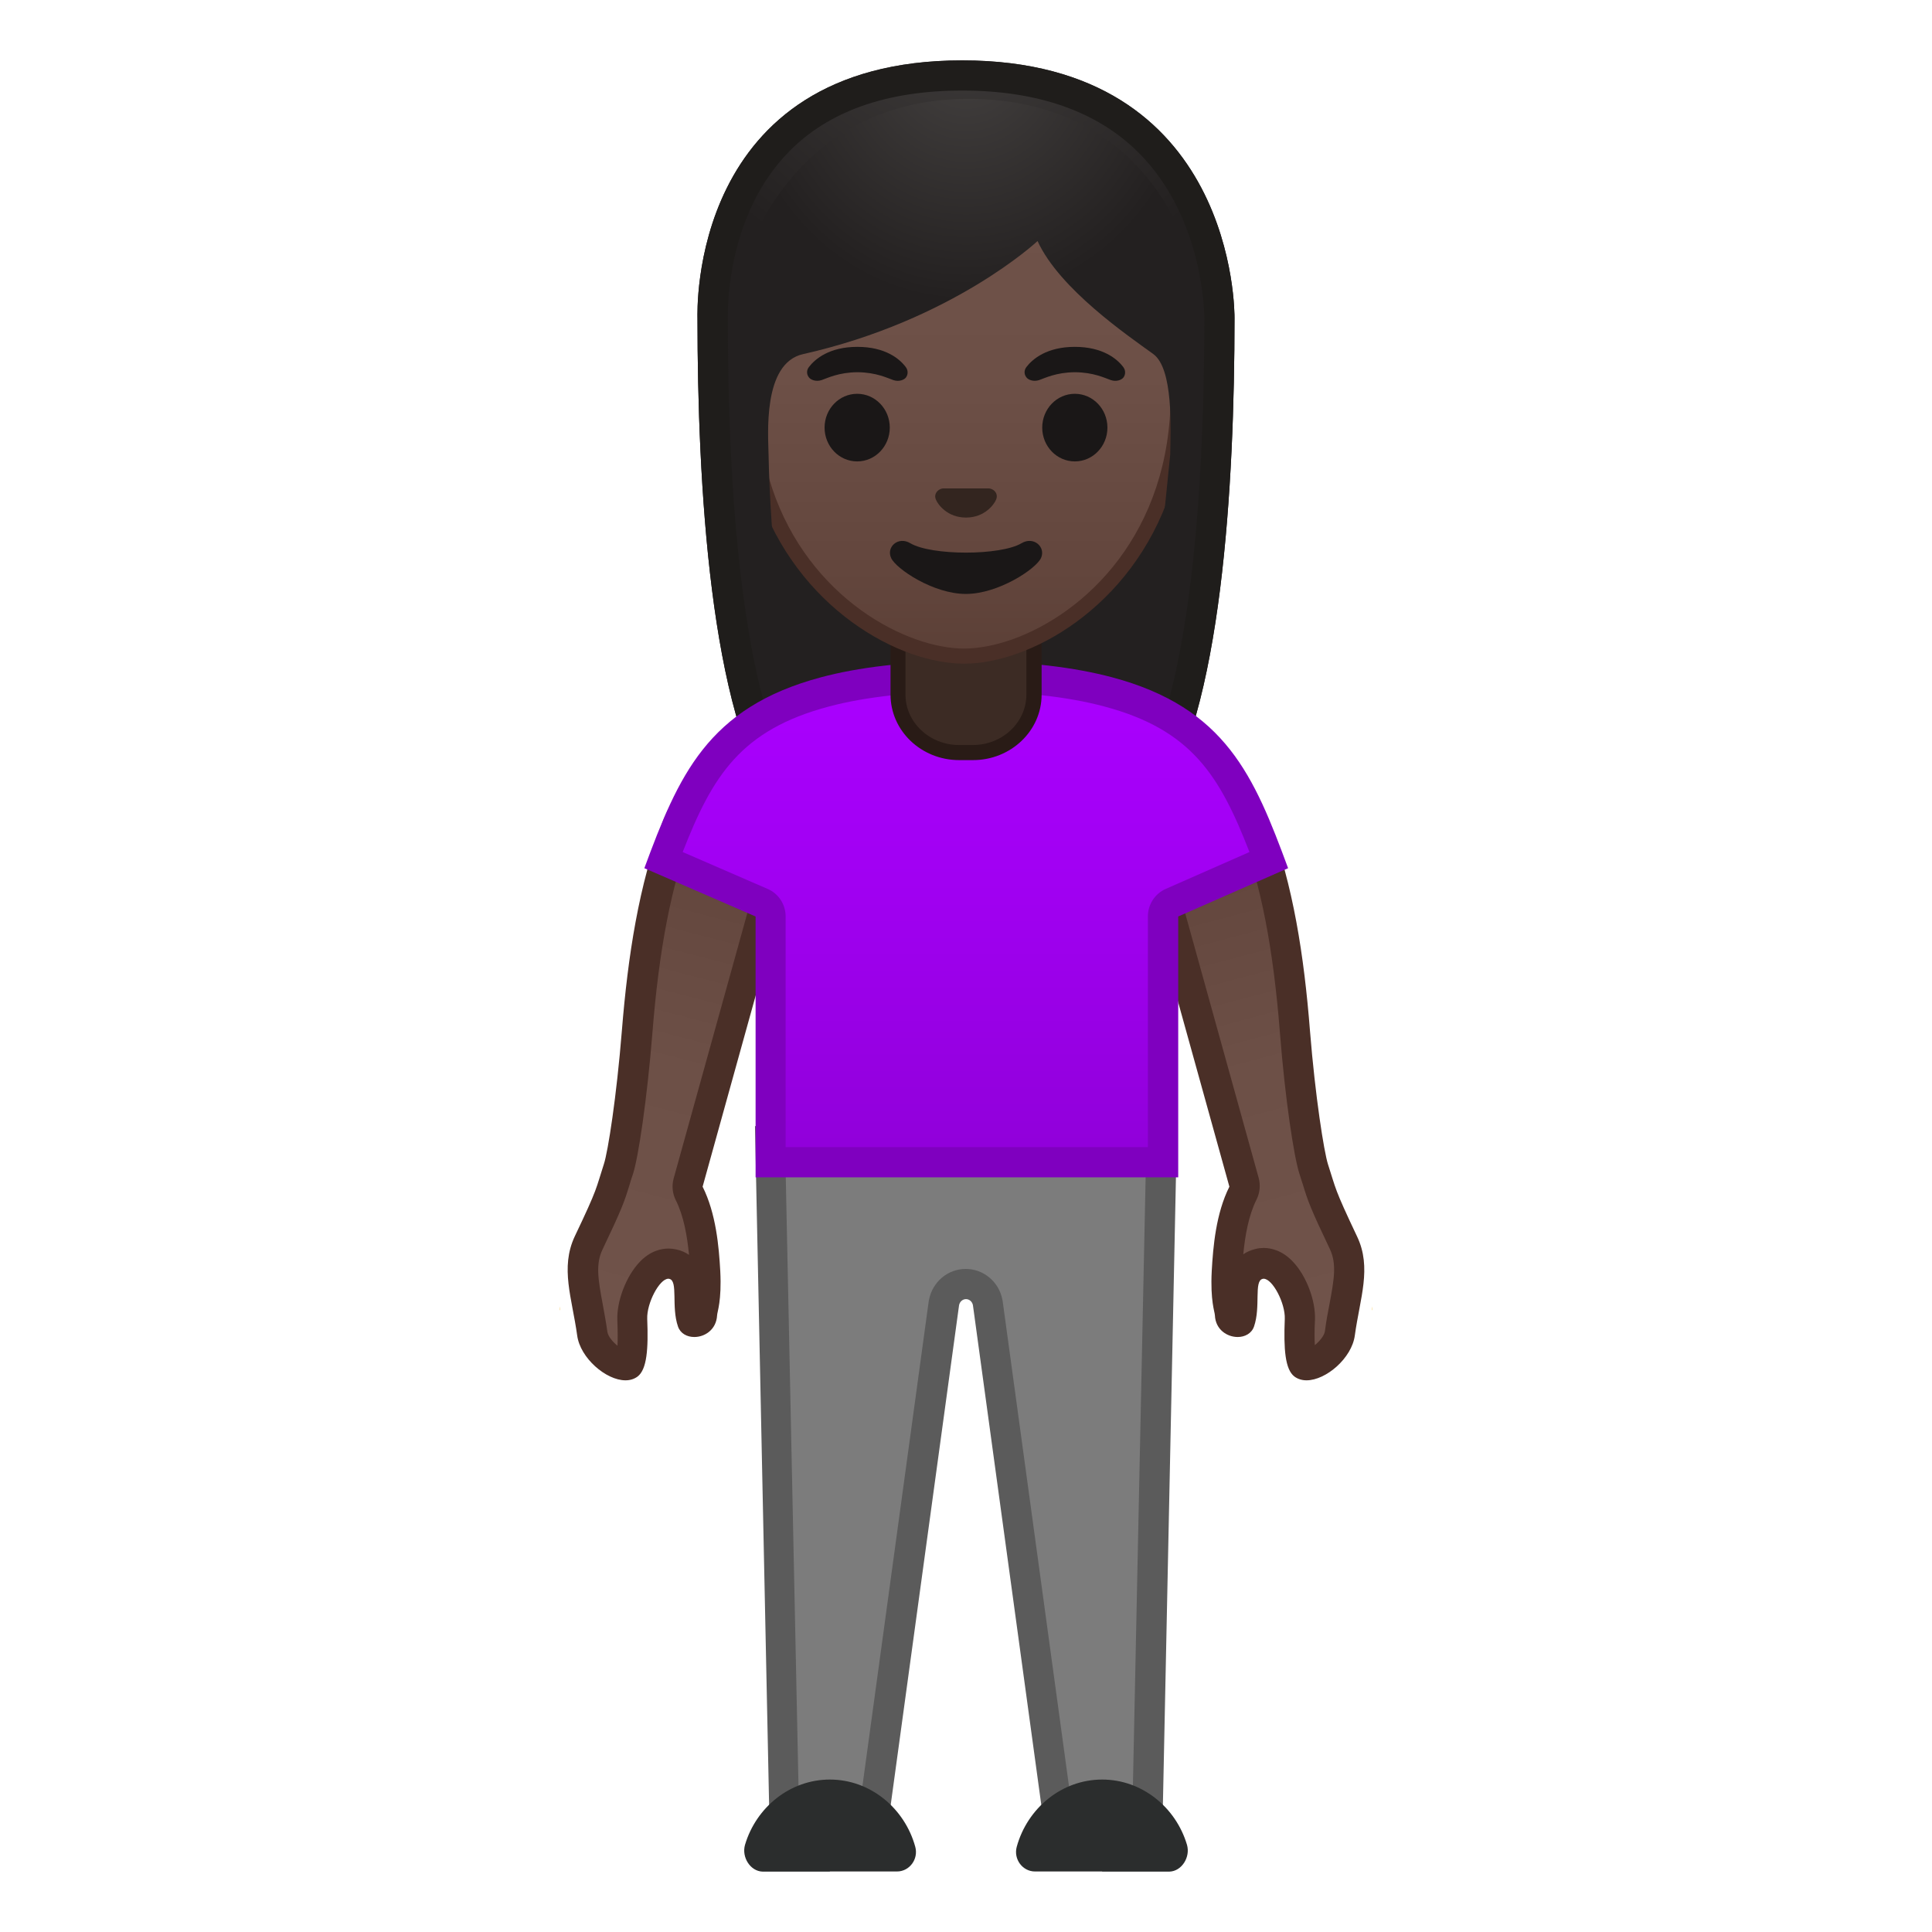 <svg enable-background="new 0 0 128 128" viewBox="0 0 128 128" xmlns="http://www.w3.org/2000/svg"><radialGradient id="h" cx="63.579" cy="-2.078" r="21.79" gradientTransform="matrix(-1 0 0 1 127.46 0)" gradientUnits="userSpaceOnUse"><stop stop-color="#444140" offset=".002"/><stop stop-color="#232020" offset="1"/></radialGradient><path d="m63.75 4c18.19 0 18.04 16.82 18.04 17.08 0 10.89-0.83 26.28-5.19 32.33-1.73 2.4-5.07 2.53-5.07 2.53l-7.53-0.01-7.53 0.01s-3.34-0.13-5.07-2.53c-4.36-6.05-5.19-21.44-5.19-32.33 0.01-0.26-0.65-17.08 17.54-17.08z" fill="url(#h)"/><path d="m63.75 6c5.03 0 8.97 1.39 11.7 4.13 4.3 4.31 4.34 10.68 4.34 10.95 0 15.78-1.71 26.85-4.81 31.16-1.06 1.47-3.25 1.68-3.5 1.7l-7.48-0.01-7.46 0.01c-0.29-0.02-2.46-0.24-3.51-1.7-3.1-4.31-4.81-15.38-4.81-31.16v-0.07c-0.01-0.69-0.02-6.81 4.05-10.96 2.63-2.69 6.49-4.05 11.48-4.05m0-2c-18.19 0-17.54 16.82-17.54 17.08 0 10.89 0.83 26.28 5.19 32.33 1.73 2.4 5.07 2.53 5.07 2.53l7.53-0.01 7.53 0.01s3.34-0.13 5.07-2.53c4.36-6.05 5.19-21.44 5.19-32.33 0-0.26 0.14-17.08-18.04-17.08z" fill="#1F1D1B"/><linearGradient id="g" x1="52.563" x2="37.494" y1="58.323" y2="91.642" gradientTransform="matrix(-.986 -.165 -.165 .986 138.91 3.434)" gradientUnits="userSpaceOnUse"><stop stop-color="#5C4037" offset="0"/><stop stop-color="#63463D" offset=".158"/><stop stop-color="#6D5047" offset=".533"/><stop stop-color="#70534A" offset="1"/></linearGradient><path d="m86.55 90.45c-0.14 0-0.19-0.04-0.2-0.05-0.1-0.1-0.34-0.62-0.24-2.98 0.05-1.12-0.57-2.47-1.2-3.12-0.37-0.39-0.77-0.58-1.2-0.58-0.08 0-0.22 0.02-0.29 0.03-1.08 0.25-1.1 1.39-1.12 2.23-0.01 0.52-0.02 1.11-0.18 1.57-0.01 0-0.05 0.02-0.13 0.02-0.05 0-0.49-0.01-0.51-0.48 0-0.09-0.02-0.22-0.06-0.4-0.07-0.33-0.22-1.01-0.14-2.42 0.08-1.6 0.28-3.64 1.06-5.2 0.11-0.22 0.14-0.48 0.07-0.71l-5.3-19.09-2-6.52c0.85-0.41 2.39-1.03 3.93-1.03 1.97 0 3.32 1.01 4.11 3.1 1.35 3.55 2.19 7.86 2.64 13.57 0.33 4.15 0.9 8.03 1.23 9.06 0.09 0.29 0.17 0.53 0.23 0.74 0.32 1.03 0.43 1.41 1.75 4.18 0.62 1.3 0.37 2.61 0.05 4.27-0.11 0.56-0.21 1.13-0.3 1.74-0.12 0.96-1.42 2.07-2.2 2.07z" fill="url(#g)"/><path d="m79.05 52.7c1.04 0 2.35 0.28 3.17 2.45 1.32 3.46 2.14 7.68 2.58 13.29 0.34 4.36 0.93 8.21 1.28 9.29 0.09 0.29 0.16 0.52 0.23 0.72 0.35 1.15 0.51 1.6 1.8 4.31 0.45 0.96 0.29 1.96-0.03 3.65-0.11 0.56-0.22 1.15-0.3 1.78-0.04 0.3-0.36 0.68-0.67 0.93-0.02-0.37-0.03-0.91 0.01-1.69 0.05-1.27-0.58-2.93-1.48-3.86-0.7-0.73-1.43-0.89-1.92-0.89-0.17 0-0.35 0.02-0.51 0.06-0.34 0.08-0.61 0.2-0.84 0.36 0.12-1.24 0.35-2.57 0.88-3.63 0.22-0.44 0.27-0.95 0.14-1.43l-5.3-19.09c0-0.02-0.01-0.03-0.01-0.05l-1.73-5.65c0.74-0.26 1.73-0.55 2.7-0.55m0-2c-2.62 0-5.13 1.54-5.13 1.54l2.23 7.29 5.3 19.09c-0.89 1.77-1.08 3.97-1.17 5.6-0.1 1.98 0.2 2.68 0.21 2.92 0.04 0.95 0.81 1.44 1.51 1.44 0.47 0 0.92-0.23 1.08-0.69 0.46-1.32-0.02-3.02 0.57-3.16 0.02-0.01 0.05-0.01 0.07-0.01 0.59 0 1.44 1.62 1.4 2.66-0.08 2 0.02 3.35 0.64 3.82 0.23 0.17 0.51 0.25 0.8 0.25 1.29 0 3-1.47 3.2-2.97 0.34-2.48 1.14-4.48 0.15-6.56-1.55-3.27-1.38-3.1-1.93-4.79-0.26-0.82-0.84-4.47-1.19-8.83-0.39-4.97-1.12-9.69-2.71-13.85-1.09-2.91-3.09-3.75-5.03-3.75z" fill="#4A2F27"/><linearGradient id="f" x1="33.617" x2="33.653" y1="90.016" y2="90.016" gradientTransform="matrix(-.986 -.165 -.165 .986 138.91 3.434)" gradientUnits="userSpaceOnUse"><stop stop-color="#FFB300" offset="0"/><stop stop-color="#FFCA28" offset=".401"/></linearGradient><path d="m90.9 86.81c0.01-0.15 0.01-0.26 0.01-0.26s0.01 0.28-0.01 0.26z" fill="url(#f)"/><path d="m90.91 86.55s0 0.11-0.01 0.26c0.02 0 0.01-0.26 0.01-0.26z" fill="#EDA600"/><linearGradient id="e" x1="47.822" x2="32.94" y1="57.354" y2="90.759" gradientTransform="matrix(.986 -.165 .165 .986 -6.147 3.434)" gradientUnits="userSpaceOnUse"><stop stop-color="#5C4037" offset="0"/><stop stop-color="#63463D" offset=".158"/><stop stop-color="#6D5047" offset=".533"/><stop stop-color="#70534A" offset="1"/></linearGradient><path d="m41.45 90.45c-0.78 0-2.08-1.11-2.21-2.1-0.08-0.6-0.19-1.18-0.3-1.74-0.31-1.66-0.56-2.97 0.05-4.27 1.31-2.76 1.43-3.15 1.75-4.18 0.06-0.21 0.14-0.44 0.23-0.74 0.33-1.03 0.9-4.92 1.23-9.06 0.45-5.71 1.29-10.02 2.64-13.57 0.79-2.08 2.14-3.1 4.11-3.1 1.55 0 3.09 0.62 3.93 1.03l-1.99 6.5-5.31 19.11c-0.07 0.24-0.04 0.49 0.07 0.71 0.78 1.56 0.98 3.6 1.06 5.2 0.08 1.41-0.07 2.09-0.14 2.42-0.04 0.18-0.06 0.31-0.06 0.4-0.02 0.47-0.46 0.48-0.51 0.48-0.08 0-0.13-0.02-0.14-0.03-0.15-0.44-0.16-1.04-0.17-1.56-0.01-0.84-0.03-1.99-1.12-2.23-0.07-0.02-0.22-0.03-0.29-0.03-0.43 0-0.83 0.2-1.2 0.58-0.63 0.65-1.25 2-1.2 3.12 0.1 2.36-0.14 2.88-0.25 2.99 0 0.03-0.05 0.07-0.18 0.07z" fill="url(#e)"/><path d="m48.95 52.7c0.97 0 1.96 0.29 2.72 0.59l-1.73 5.65c-0.01 0.02-0.01 0.03-0.01 0.05l-5.3 19.09c-0.13 0.48-0.08 0.99 0.14 1.43 0.53 1.05 0.76 2.39 0.88 3.63-0.23-0.16-0.5-0.29-0.84-0.36-0.17-0.04-0.34-0.06-0.51-0.06-0.49 0-1.22 0.15-1.92 0.89-0.89 0.93-1.53 2.59-1.48 3.86 0.03 0.78 0.03 1.32 0.01 1.69-0.32-0.26-0.63-0.63-0.67-0.93-0.09-0.64-0.2-1.22-0.3-1.78-0.32-1.69-0.48-2.7-0.03-3.65 1.29-2.71 1.45-3.16 1.8-4.31 0.06-0.2 0.13-0.44 0.23-0.72 0.35-1.08 0.93-4.93 1.28-9.29 0.44-5.61 1.26-9.83 2.58-13.29 0.8-2.21 2.11-2.49 3.15-2.49m0-2c-1.94 0-3.94 0.84-5.04 3.74-1.58 4.16-2.31 8.88-2.71 13.85-0.35 4.36-0.92 8.01-1.19 8.83-0.55 1.69-0.37 1.52-1.93 4.79-0.98 2.09-0.18 4.09 0.16 6.57 0.2 1.49 1.91 2.97 3.2 2.97 0.3 0 0.57-0.08 0.8-0.25 0.62-0.47 0.72-1.82 0.64-3.82-0.04-1.04 0.81-2.66 1.4-2.66 0.02 0 0.05 0 0.07 0.01 0.59 0.14 0.11 1.84 0.57 3.16 0.16 0.46 0.6 0.69 1.08 0.69 0.7 0 1.46-0.49 1.51-1.44 0.01-0.24 0.31-0.94 0.21-2.92-0.09-1.63-0.28-3.82-1.17-5.6l5.3-19.09 2.23-7.29s-2.5-1.54-5.13-1.54z" fill="#4A2F27"/><linearGradient id="d" x1="28.923" x2="28.959" y1="89.232" y2="89.232" gradientTransform="matrix(.986 -.165 .165 .986 -6.147 3.434)" gradientUnits="userSpaceOnUse"><stop stop-color="#FFB300" offset="0"/><stop stop-color="#FFCA28" offset=".401"/></linearGradient><path d="m37.1 86.81c-0.01-0.15-0.01-0.26-0.01-0.26s-0.01 0.28 0.01 0.26z" fill="url(#d)"/><path d="m37.09 86.55s-0.01 0.26 0.01 0.26c-0.01-0.15-0.01-0.26-0.01-0.26z" fill="#EDA600"/><path d="m70.24 121.41-4.79-35.06c-0.14-0.76-0.75-1.27-1.45-1.27s-1.31 0.51-1.44 1.22l-4.8 35.11-5.76 0.24-0.96-46.03h25.91l-0.95 46.03-5.76-0.24z" fill="#7C7C7C"/><path d="m75.93 76.61-0.92 43.99-3.9-0.16-4.68-34.23c0-0.03-0.01-0.06-0.02-0.1-0.22-1.18-1.24-2.04-2.43-2.04s-2.2 0.86-2.43 2.04c-0.01 0.03-0.01 0.06-0.02 0.1l-4.68 34.23-3.9 0.16-0.92-43.99h23.9m2.05-2zm0 0h-27.96l1 48.08 7.61-0.32 4.91-35.89c0.04-0.24 0.24-0.41 0.46-0.41s0.42 0.17 0.46 0.41l4.91 35.89 7.61 0.32 1-48.08z" fill="#5B5B5B"/><g fill="#2B2D2D"><path d="m73.02 124h4.45c0.82-0.02 1.41-0.96 1.17-1.78-0.74-2.49-2.99-4.32-5.62-4.32-2.68 0-4.96 1.9-5.66 4.46-0.22 0.82 0.39 1.63 1.21 1.63h4.45z"/><path d="m54.98 124h-4.45c-0.82-0.02-1.41-0.96-1.17-1.78 0.74-2.49 2.99-4.32 5.62-4.32 2.68 0 4.96 1.9 5.66 4.46 0.22 0.82-0.39 1.63-1.21 1.63h-4.45z"/></g><linearGradient id="c" x1="63.462" x2="63.462" y1="44.814" y2="77" gradientTransform="matrix(-1 0 0 1 127.46 0)" gradientUnits="userSpaceOnUse"><stop stop-color="#a0f" offset="0"/><stop stop-color="#A100F2" offset=".419"/><stop stop-color="#9000D9" offset="1"/></linearGradient><path d="m51.04 77v-16.28c0-0.4-0.24-0.76-0.6-0.92l-6.5-2.82c2.16-5.74 4.08-9.38 10.7-11.14 2.52-0.67 5.74-1.03 9.32-1.03h0.16c3.6 0 6.71 0.35 9.27 1.03 6.58 1.75 8.49 5.4 10.66 11.15l-6.41 2.82c-0.36 0.16-0.6 0.52-0.6 0.92v16.27h-26z" fill="url(#c)"/><path d="m64.13 45.81c3.46 0 6.58 0.34 9.01 0.99 5.8 1.54 7.67 4.58 9.64 9.65l-5.54 2.44c-0.73 0.32-1.19 1.04-1.19 1.83v15.28h-24v-15.28c0-0.8-0.47-1.52-1.2-1.83l-5.62-2.44c1.97-5.05 3.85-8.09 9.68-9.64 2.44-0.65 5.57-0.99 9.06-0.99h0.08l0.08-0.01m0-2h-0.08-0.08c-3.96 0-7.18 0.42-9.57 1.06-7.55 2.01-9.46 6.56-11.71 12.65l7.37 3.2v17.28h28v-17.28l7.28-3.2c-2.25-6.09-4.12-10.64-11.67-12.65-2.41-0.64-5.58-1.06-9.54-1.06z" fill="#7F00BF"/><path d="m63.55 49.85c-2.23 0-4.05-1.72-4.05-3.84v-4.8h9v4.8c0 2.12-1.82 3.84-4.05 3.84h-0.9z" fill="#3C2B24"/><path d="m68 41.72v4.3c0 1.84-1.59 3.34-3.55 3.34h-0.91c-1.95 0-3.55-1.5-3.55-3.34v-4.3h8.01m1-1h-10v5.3c0 2.4 2.04 4.34 4.55 4.34h0.91c2.51 0 4.55-1.94 4.55-4.34v-5.3h-0.01z" fill="#291B16"/><linearGradient id="b" x1="63.598" x2="63.598" y1="43.224" y2="8.753" gradientTransform="matrix(-1 0 0 1 127.46 0)" gradientUnits="userSpaceOnUse"><stop stop-color="#5C4037" offset="0"/><stop stop-color="#63463D" offset=".158"/><stop stop-color="#6D5047" offset=".533"/><stop stop-color="#70534A" offset="1"/></linearGradient><path d="m63.87 43.47c-1.01 0-2.15-0.22-3.32-0.62-5.02-1.77-10.88-7.21-10.88-16.75 0-12.7 7.65-17.2 14.19-17.2 6.55 0 14.19 4.51 14.19 17.2 0 9.53-5.85 14.97-10.86 16.75-1.16 0.4-2.31 0.62-3.32 0.62z" fill="url(#b)"/><path d="m63.87 9.39c6.32 0 13.69 4.37 13.69 16.7 0 9.26-5.67 14.56-10.52 16.28-1.12 0.39-2.21 0.6-3.17 0.6-0.95 0-2.04-0.21-3.15-0.6-4.86-1.71-10.54-7-10.54-16.28-0.01-12.32 7.37-16.7 13.69-16.7m0-1c-7.63 0-14.69 5.67-14.69 17.7 0 9.67 6 15.39 11.21 17.23 1.23 0.43 2.43 0.65 3.48 0.65 1.06 0 2.26-0.22 3.5-0.66 5.21-1.84 11.19-7.56 11.19-17.22 0-12.03-7.07-17.7-14.69-17.7z" fill="#4A2F27"/><g fill="#1A1717"><ellipse cx="71.21" cy="28.33" rx="2.16" ry="2.24"/><ellipse cx="56.79" cy="28.33" rx="2.16" ry="2.24"/></g><path d="m62.31 32.4c0.05-0.02 0.09-0.03 0.14-0.04h3.1c0.05 0.01 0.09 0.02 0.14 0.04 0.28 0.11 0.44 0.4 0.3 0.71-0.13 0.31-0.75 1.18-1.99 1.18s-1.86-0.87-1.99-1.18c-0.14-0.3 0.02-0.59 0.3-0.71z" fill="#33251F"/><g fill="#1A1717"><path d="m68 24.32c0.41-0.54 1.36-1.34 3.21-1.34 1.84 0 2.8 0.79 3.21 1.34 0.18 0.24 0.14 0.52 0.01 0.69-0.12 0.16-0.46 0.3-0.84 0.17s-1.13-0.51-2.37-0.52c-1.25 0.01-1.99 0.39-2.37 0.52s-0.73-0.02-0.84-0.17c-0.15-0.18-0.19-0.45-0.01-0.69z"/><path d="m53.59 24.32c0.41-0.54 1.36-1.34 3.21-1.34s2.8 0.79 3.21 1.34c0.18 0.24 0.14 0.52 0.01 0.69-0.12 0.16-0.46 0.3-0.84 0.17s-1.13-0.51-2.37-0.52c-1.25 0.01-1.99 0.39-2.37 0.52s-0.73-0.02-0.84-0.17c-0.15-0.18-0.19-0.45-0.01-0.69z"/></g><radialGradient id="a" cx="153.53" cy="3.441" r="16.514" gradientTransform="matrix(9.9137e-14 1 -.929 9.9137e-14 67.196 -150.09)" gradientUnits="userSpaceOnUse"><stop stop-color="#444140" offset=".002"/><stop stop-color="#232020" offset="1"/></radialGradient><path d="m79.69 22.14c0-5.82-3.82-15.59-15.54-15.59-12.12 0-15.84 11.34-15.84 15.59 0 12.82 1.15 19.17 2.42 21.79 0.24 0.5 0.96 0.73 1.19-0.47 0 0-0.9-7.77-1-13.31-0.02-1.29-0.42-6.09 2.29-6.69 9.92-2.23 15.53-7.49 15.53-7.49 1.46 3.19 6.02 6.29 7.66 7.48 1.35 0.97 1.16 4.97 1.13 6.67l-1.35 13.32s0.08 3.17 1.39 0.5c1.31-2.68 2.12-17.5 2.12-21.8z" fill="url(#a)"/><path d="m60.31 35.99c1.4 0.83 5.97 0.83 7.37 0 0.8-0.48 1.62 0.25 1.29 0.98-0.33 0.72-2.82 2.38-4.98 2.38s-4.62-1.66-4.95-2.38c-0.34-0.73 0.47-1.46 1.27-0.98z" fill="#1A1717"/></svg>
